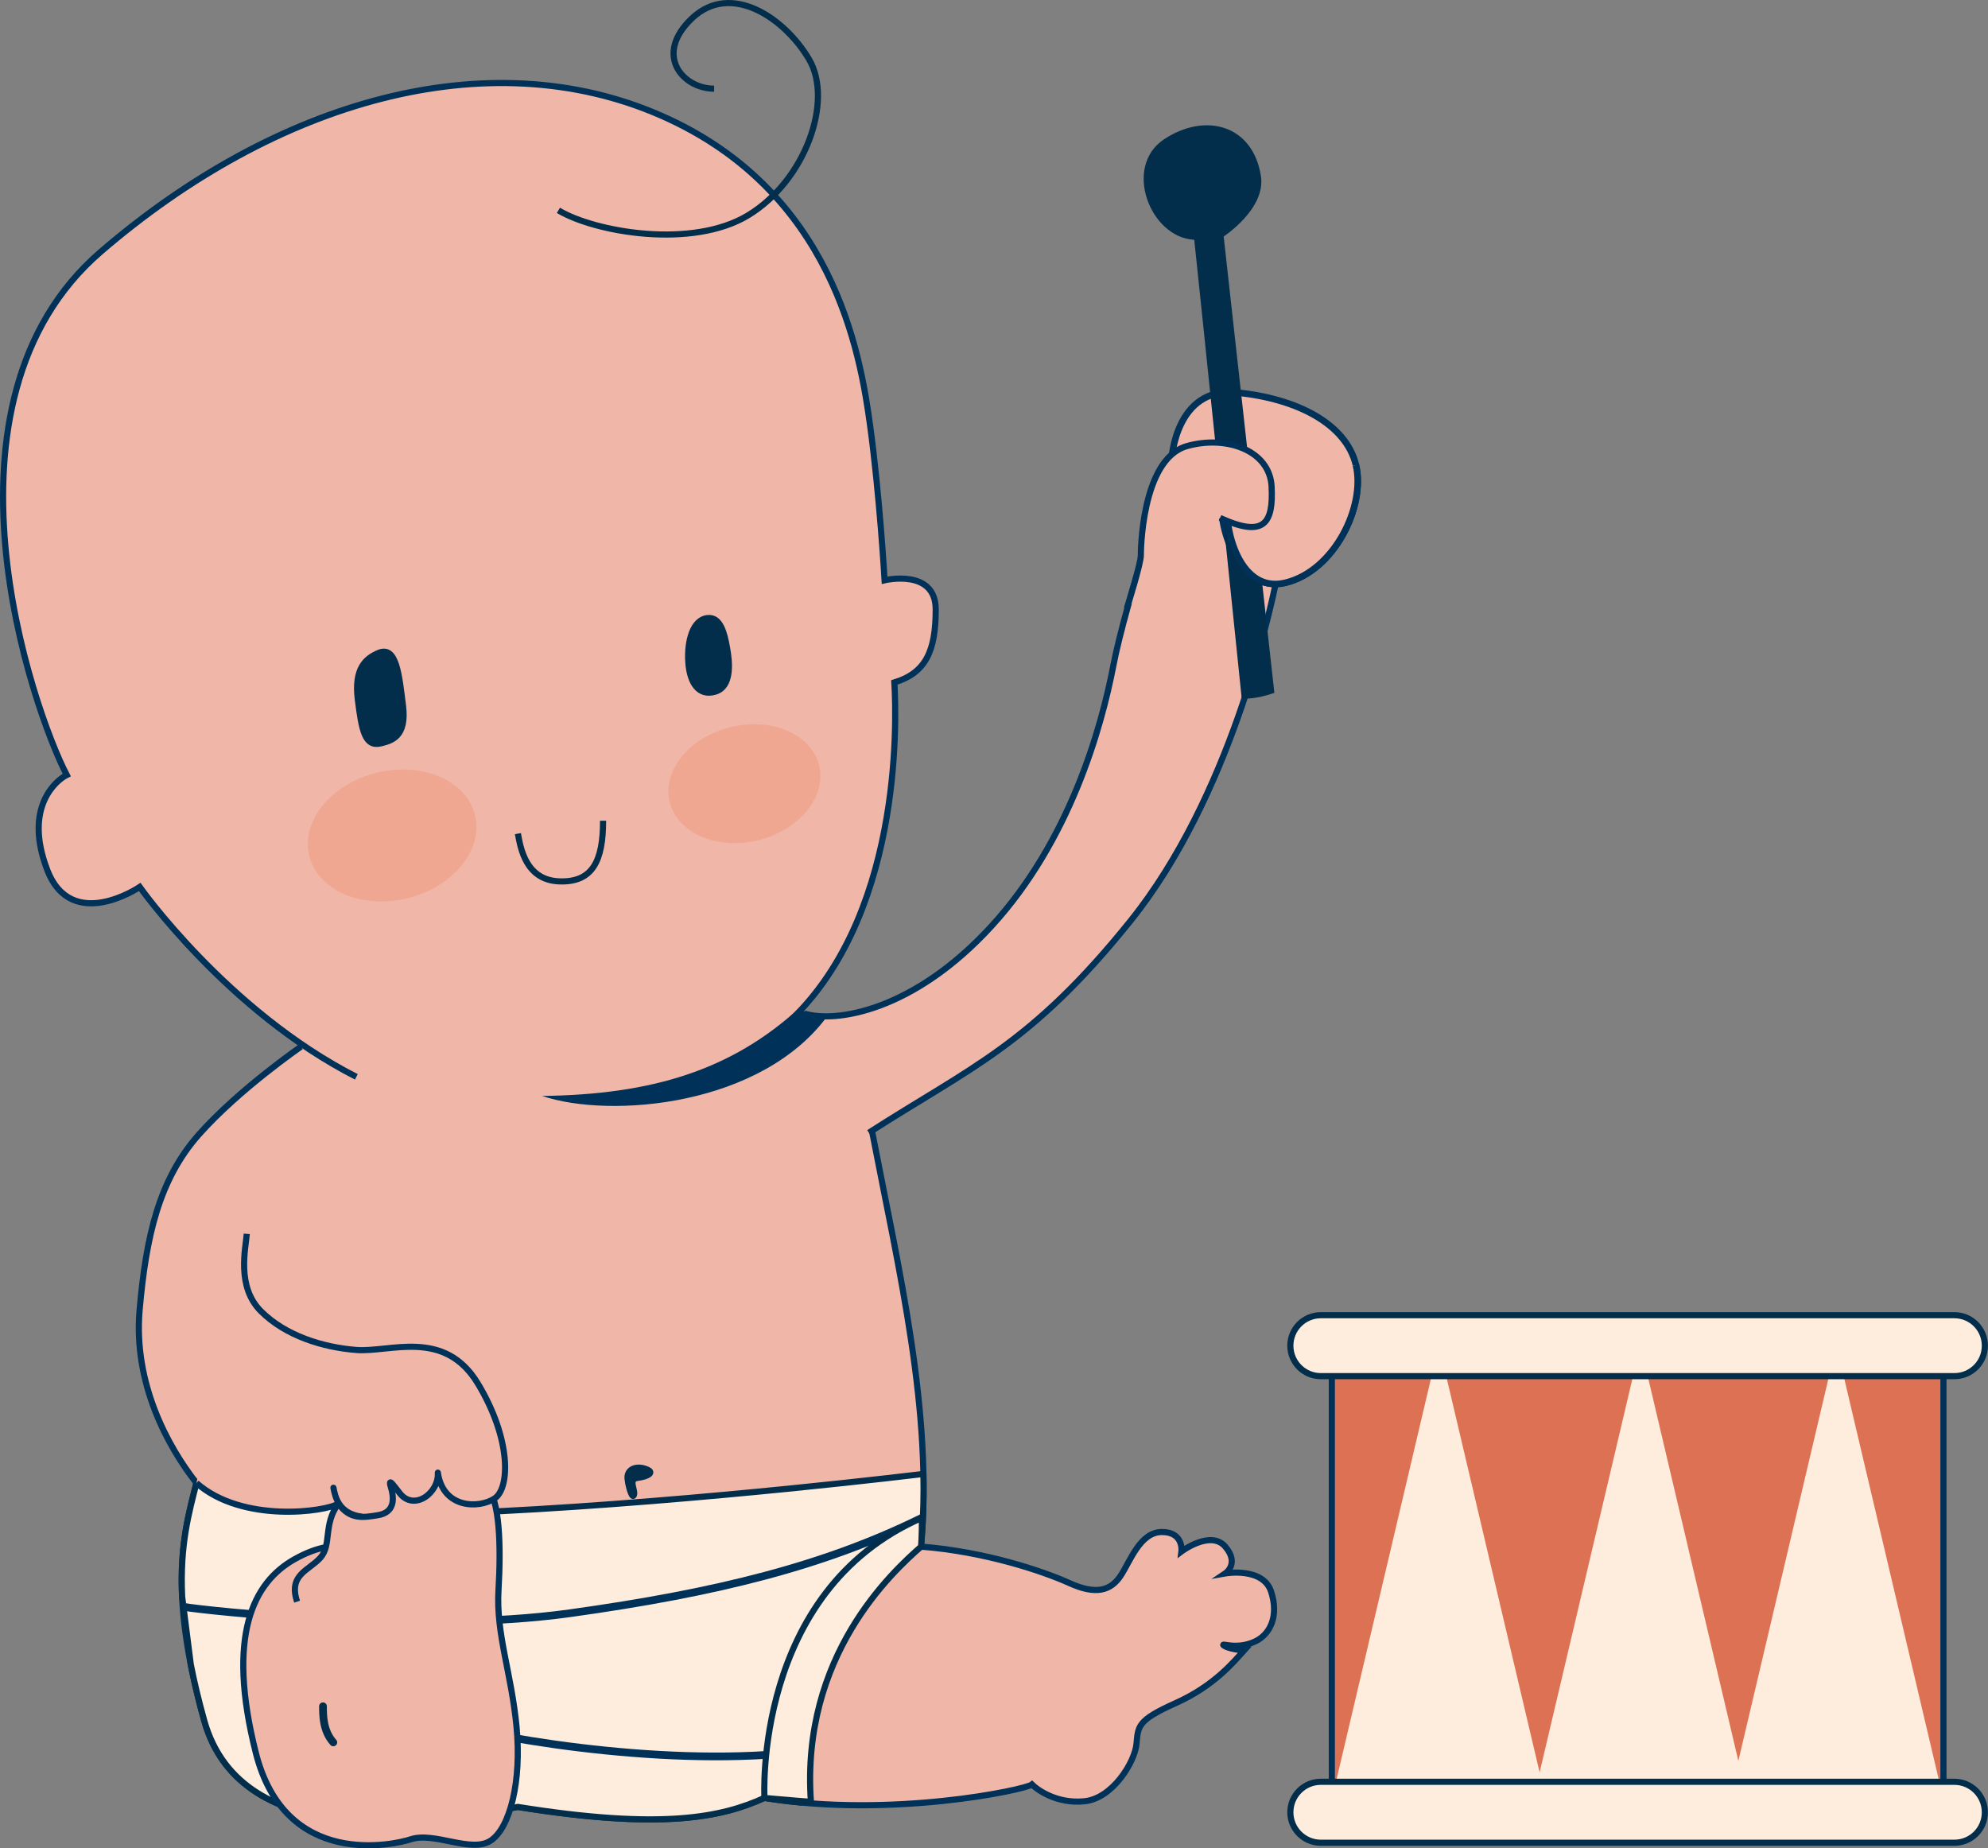 <?xml version="1.0" encoding="utf-8"?>
<!-- Generator: Adobe Illustrator 28.1.0, SVG Export Plug-In . SVG Version: 6.00 Build 0)  -->
<svg version="1.1" id="Layer_1" xmlns="http://www.w3.org/2000/svg" xmlns:xlink="http://www.w3.org/1999/xlink" x="0px" y="0px"
	 viewBox="0 0 323.51 300.78" style="enable-background:new 0 0 323.51 300.78;" xml:space="preserve">
<rect x="0" y="0" width="323.51" height="300.78" fill="#808080" stroke="none"/>
<style type="text/css">
	.st0{fill:#F0B7A8;stroke:#003159;stroke-miterlimit:10;}
	.st1{fill:#FEEDDD;stroke:#022E4C;stroke-miterlimit:10;}
	.st2{fill:none;stroke:#003159;stroke-width:1.259;stroke-miterlimit:10;}
	.st3{fill:#022E4C;stroke:#022E4C;stroke-miterlimit:10;}
	.st4{fill:#F0B7A8;stroke:#003159;stroke-linejoin:round;stroke-miterlimit:10;}
	.st5{fill:none;stroke:#022E4C;stroke-width:1.259;stroke-linecap:round;stroke-miterlimit:10;}
	.st6{fill:none;stroke:#022E4C;stroke-miterlimit:10;}
	.st7{fill:#F0B7A8;stroke:#003159;stroke-linecap:round;stroke-linejoin:round;stroke-miterlimit:10;}
	.st8{fill:#003159;}
	.st9{opacity:0.3;fill:#EF825E;}
	.st10{fill:#DD7154;}
	.st11{fill:#FEEDDD;}
	.st12{fill:none;stroke:#003159;stroke-miterlimit:10;}
	.st13{fill:#F0B7A8;stroke:#003159;stroke-width:1.065;stroke-miterlimit:10;}
	.st14{fill:#022E4C;}
</style>
<path class="st0" d="M48.98,170.33c0,0-10.08,6.93-16.6,14.28s-8.61,16.6-9.66,28.57c-1.05,11.97,4.62,22.27,9.24,28.15
	c-1.89,7.56-4.83,16.81,1.26,38.65s37.39,16.6,51.05,14.07c23.53,3.78,33.19,1.68,40.12-1.47c20.59,3.36,42.51-1.33,43.54-2.18
	c0.75,0.75,3.95,3.2,8.55,2.73s8.18-6.39,8.46-9.31c0.28-2.91,0.09-3.85,6.39-6.67c6.3-2.82,9.49-6.77,11.19-8.65
	c-2.26,0.09-4.04-0.94-3.29-0.85c0.75,0.09,2.73,0.56,5.08-0.56c2.35-1.13,3.85-4.04,2.54-8.08c-1.32-4.04-7.46-2.96-7.46-2.96
	s2.38-1.58,0-4.36c-2.38-2.77-7.13,0.79-7.13,0.79s0.4-3.17-3.17-3.17s-5.15,4.75-6.73,7.13c-1.58,2.38-3.96,3.17-8.32,1.19
	c-4.36-1.98-13.86-5.15-24.16-5.94c1.98-21.79-3.56-44.76-7.92-67.34c-3.01-10.66-5.05-18.67-16.99-19.62"/>
<path class="st0" d="M130.88,164.94"/>
<path class="st1" d="M150.02,249.83c0.24-3.29,0.32-6.6,0.25-9.94c-0.01-0.01-0.03-0.03-0.03-0.03s-35.54,4.39-69.32,6.09
	c-24.48,1.23-50.11-6.1-48.95-4.62c-1.17,4.67-2.73,9.98-2.33,18.5l1.41,11.06c0.54,2.77,1.26,5.78,2.18,9.09
	c6.09,21.85,37.39,16.6,51.05,14.07c23.53,3.78,33.19,1.68,40.12-1.47c1.81,0.3,3.64,0.53,5.46,0.71
	c-1.35-5.14-2.63-13.7,1.05-20.66C135.23,264.47,144.52,254.75,150.02,249.83z"/>
<path class="st2" d="M29.87,261.49c3.57,0.63,38.65,4.41,62.81,1.05c24.16-3.36,41.59-7.77,57.35-15.54"/>
<path class="st2" d="M68.31,279.35c10.71,3.36,38.65,8.19,60.71,5.88"/>
<path class="st3" d="M105.49,239.23c-1.78-0.89-3.57-0.21-3.36,1.47c0.21,1.68,0.84,3.36,1.05,2.52c0.21-0.84-1.05-2.52,0.63-2.73
	C105.49,240.28,106.33,239.65,105.49,239.23z"/>
<path class="st0" d="M48.35,260.65c-1.47-4.41,1.89-5.04,3.78-7.14s0.42-5.46,2.94-8.82c2.52-3.36,22.06-4.83,24.16-2.73
	c2.1,2.1,2.31,9.66,1.89,16.81c-0.42,7.14,2.1,13.44,2.94,22.27c0.84,8.82-1.05,16.39-4.2,18.49c-3.15,2.1-9.19-1.49-13.02-0.21
	c-2.52,0.84-20.38,5.04-25.21-14.07s-0.42-27.73,6.3-31.51c2.04-1.15,3.79-1.73,5.23-1.99"/>
<path class="st4" d="M40.16,200.79c-0.21,2.52-1.68,8.61,2.31,12.6c3.99,3.99,10.08,5.88,15.54,6.3s14.28-3.57,19.75,5.46
	c5.46,9.03,5.25,17.02,2.73,18.7c-2.52,1.68-8.4,1.68-9.24-4.2c0.21,3.36-3.97,6.39-6.28,3.24c-0.84-1.05-1.62-2.23-1.49-1.35
	c0.07,0.5,1.78,4.44-2.01,5.04c-2.21,0.35-4.53,0.82-6.39-1.89c-2.03,1.32-15.63,3.25-23.11-3.36"/>
<path class="st1" d="M149.89,251.69c-4.69,4.13-19.61,17.79-17.93,41.53c-2.94-0.21-7.56-0.63-7.56-0.63s-1.89-33.61,25.63-45.58
	C150.03,250.15,149.89,251.69,149.89,251.69z"/>
<path class="st5" d="M52.56,277.67c0,1.47,0,3.99,1.68,5.88"/>
<path class="st0" d="M57.99,175.24c-20.99-10.69-35.25-30.9-35.25-30.9s-11.09,7.53-15.05-2.77s1.58-14.66,3.17-15.45
	c-5.55-10.69-22.97-60.6,5.55-85.16s62.98-34.46,91.1-22.18s32.48,38.82,34.06,50.3s2.38,25.35,2.38,25.35s8.32-1.98,8.32,4.75
	c0,6.73-1.58,10.3-6.73,11.88c0.4,6.73,1.19,38.82-17.82,55.85c-6.01,5.38-13.08,9.26-20.61,11.71"/>
<path class="st6" d="M90.87,34.23c5.94,3.56,21.79,6.34,30.9,0.79c9.33-5.68,13.86-18.62,9.9-25.35
	C127.71,2.94,118.99-3,112.65,2.94c-6.34,5.94-1.58,11.49,3.56,11.49"/>
<path class="st3" d="M115.16,100.58c-2.44,0.24-3.36,3.78-3.15,7.14c0.21,3.36,1.68,5.67,4.41,4.83c2.73-0.84,2.31-4.83,1.89-7.14
	C117.89,103.1,117.26,100.37,115.16,100.58z"/>
<path class="st3" d="M61.59,106.26c-2.08,0.89-3.99,2.52-3.36,7.56c0.63,5.04,1.13,7.8,3.78,7.14c1.68-0.42,4.2-1.05,3.57-6.09
	C64.95,109.83,64.53,104.99,61.59,106.26z"/>
<path class="st6" d="M84.28,135.66c0.42,2.31,1.26,7.56,6.72,7.77s7.14-3.36,7.14-9.87"/>
<path class="st7" d="M54.26,242.11c0.28,1.39,0.78,4.16,4.53,4.7"/>
<path class="st0" d="M130.88,164.94c5.15,1.58,17.82-0.4,30.5-14.26s17.82-32.08,19.8-42.38c1.98-10.3,9.51-32.88,10.69-36.84
	c1.19-3.96,5.94-9.11,14.66-6.34c8.71,2.77,11.88,5.94,13.47,8.71s-0.79,11.09-4.75,15.45s-3.56,4.75-7.53,5.15
	c-1.19,5.55-7.53,35.25-23.77,55.45s-25.93,23.76-42.56,34.45"/>
<path class="st8" d="M130.1,164.02c-11.12,10.18-24.09,14.11-41.88,14.33c11.11,3.75,35.87,1.68,46.59-13.23
	C131.55,165.68,130.1,164.02,130.1,164.02z"/>
<ellipse transform="matrix(0.971 -0.238 0.238 0.971 -26.869 32.469)" class="st9" cx="121.15" cy="127.6" rx="12.53" ry="9.48"/>
<ellipse transform="matrix(0.971 -0.238 0.238 0.971 -30.515 19.073)" class="st9" cx="63.8" cy="136.02" rx="13.9" ry="10.52"/>
<rect x="216.73" y="219.74" class="st10" width="99.53" height="71.88"/>
<g>
	<polygon class="st11" points="234.15,218.88 217.27,290.53 251.04,290.53 	"/>
	<polygon class="st11" points="266.94,218.88 250.05,290.53 283.82,290.53 	"/>
	<polygon class="st11" points="298.83,218.88 281.95,290.53 315.72,290.53 	"/>
</g>
<polygon class="st12" points="299.04,219.74 298.83,218.88 298.63,219.74 267.14,219.74 266.94,218.88 266.73,219.74 234.36,219.74 
	234.15,218.88 233.95,219.74 216.73,219.74 216.73,291.62 316.26,291.62 316.26,219.74 "/>
<path class="st1" d="M318.04,223.95h-103.1c-2.74,0-4.96-2.22-4.96-4.96v0c0-2.74,2.22-4.96,4.96-4.96h103.1
	c2.74,0,4.96,2.22,4.96,4.96v0C323.01,221.73,320.78,223.95,318.04,223.95z"/>
<path class="st1" d="M318.04,299.88h-103.1c-2.74,0-4.96-2.22-4.96-4.96l0,0c0-2.74,2.22-4.96,4.96-4.96h103.1
	c2.74,0,4.96,2.22,4.96,4.96l0,0C323.01,297.66,320.78,299.88,318.04,299.88z"/>
<path class="st13" d="M190.66,74.73c0,0,0.64-11.81,10.53-10.85c9.89,0.96,17.87,5.11,19.47,11.81c1.6,6.7-3.51,17.23-11.49,19.15
	S198,84.62,198.95,81.11"/>
<path class="st14" d="M207.38,112.75l-8.25-74.27c0,0,6.89-4.48,6.06-9.82c-1.31-8.42-9.16-10.42-15.81-5.96s-2.23,15.97,4.96,16.32
	c0.6,5.37,7.72,74.61,7.72,74.61S203.81,114,207.38,112.75z"/>
<path class="st13" d="M220.65,75.69c1.6,6.7-3.51,17.23-11.49,19.15s-10.25-10.29-9.29-13.8"/>
<path class="st0" d="M198.54,84.28c7.19,3.3,8.69,0.9,8.39-5.09c-0.3-5.99-7.49-8.39-13.79-6.59c-7.5,2.14-7.49,17.68-7.49,17.68
	c0.1,1.21-2.28,8.73-2.28,8.73"/>
<g>
</g>
<g>
</g>
<g>
</g>
<g>
</g>
<g>
</g>
<g>
</g>
</svg>
